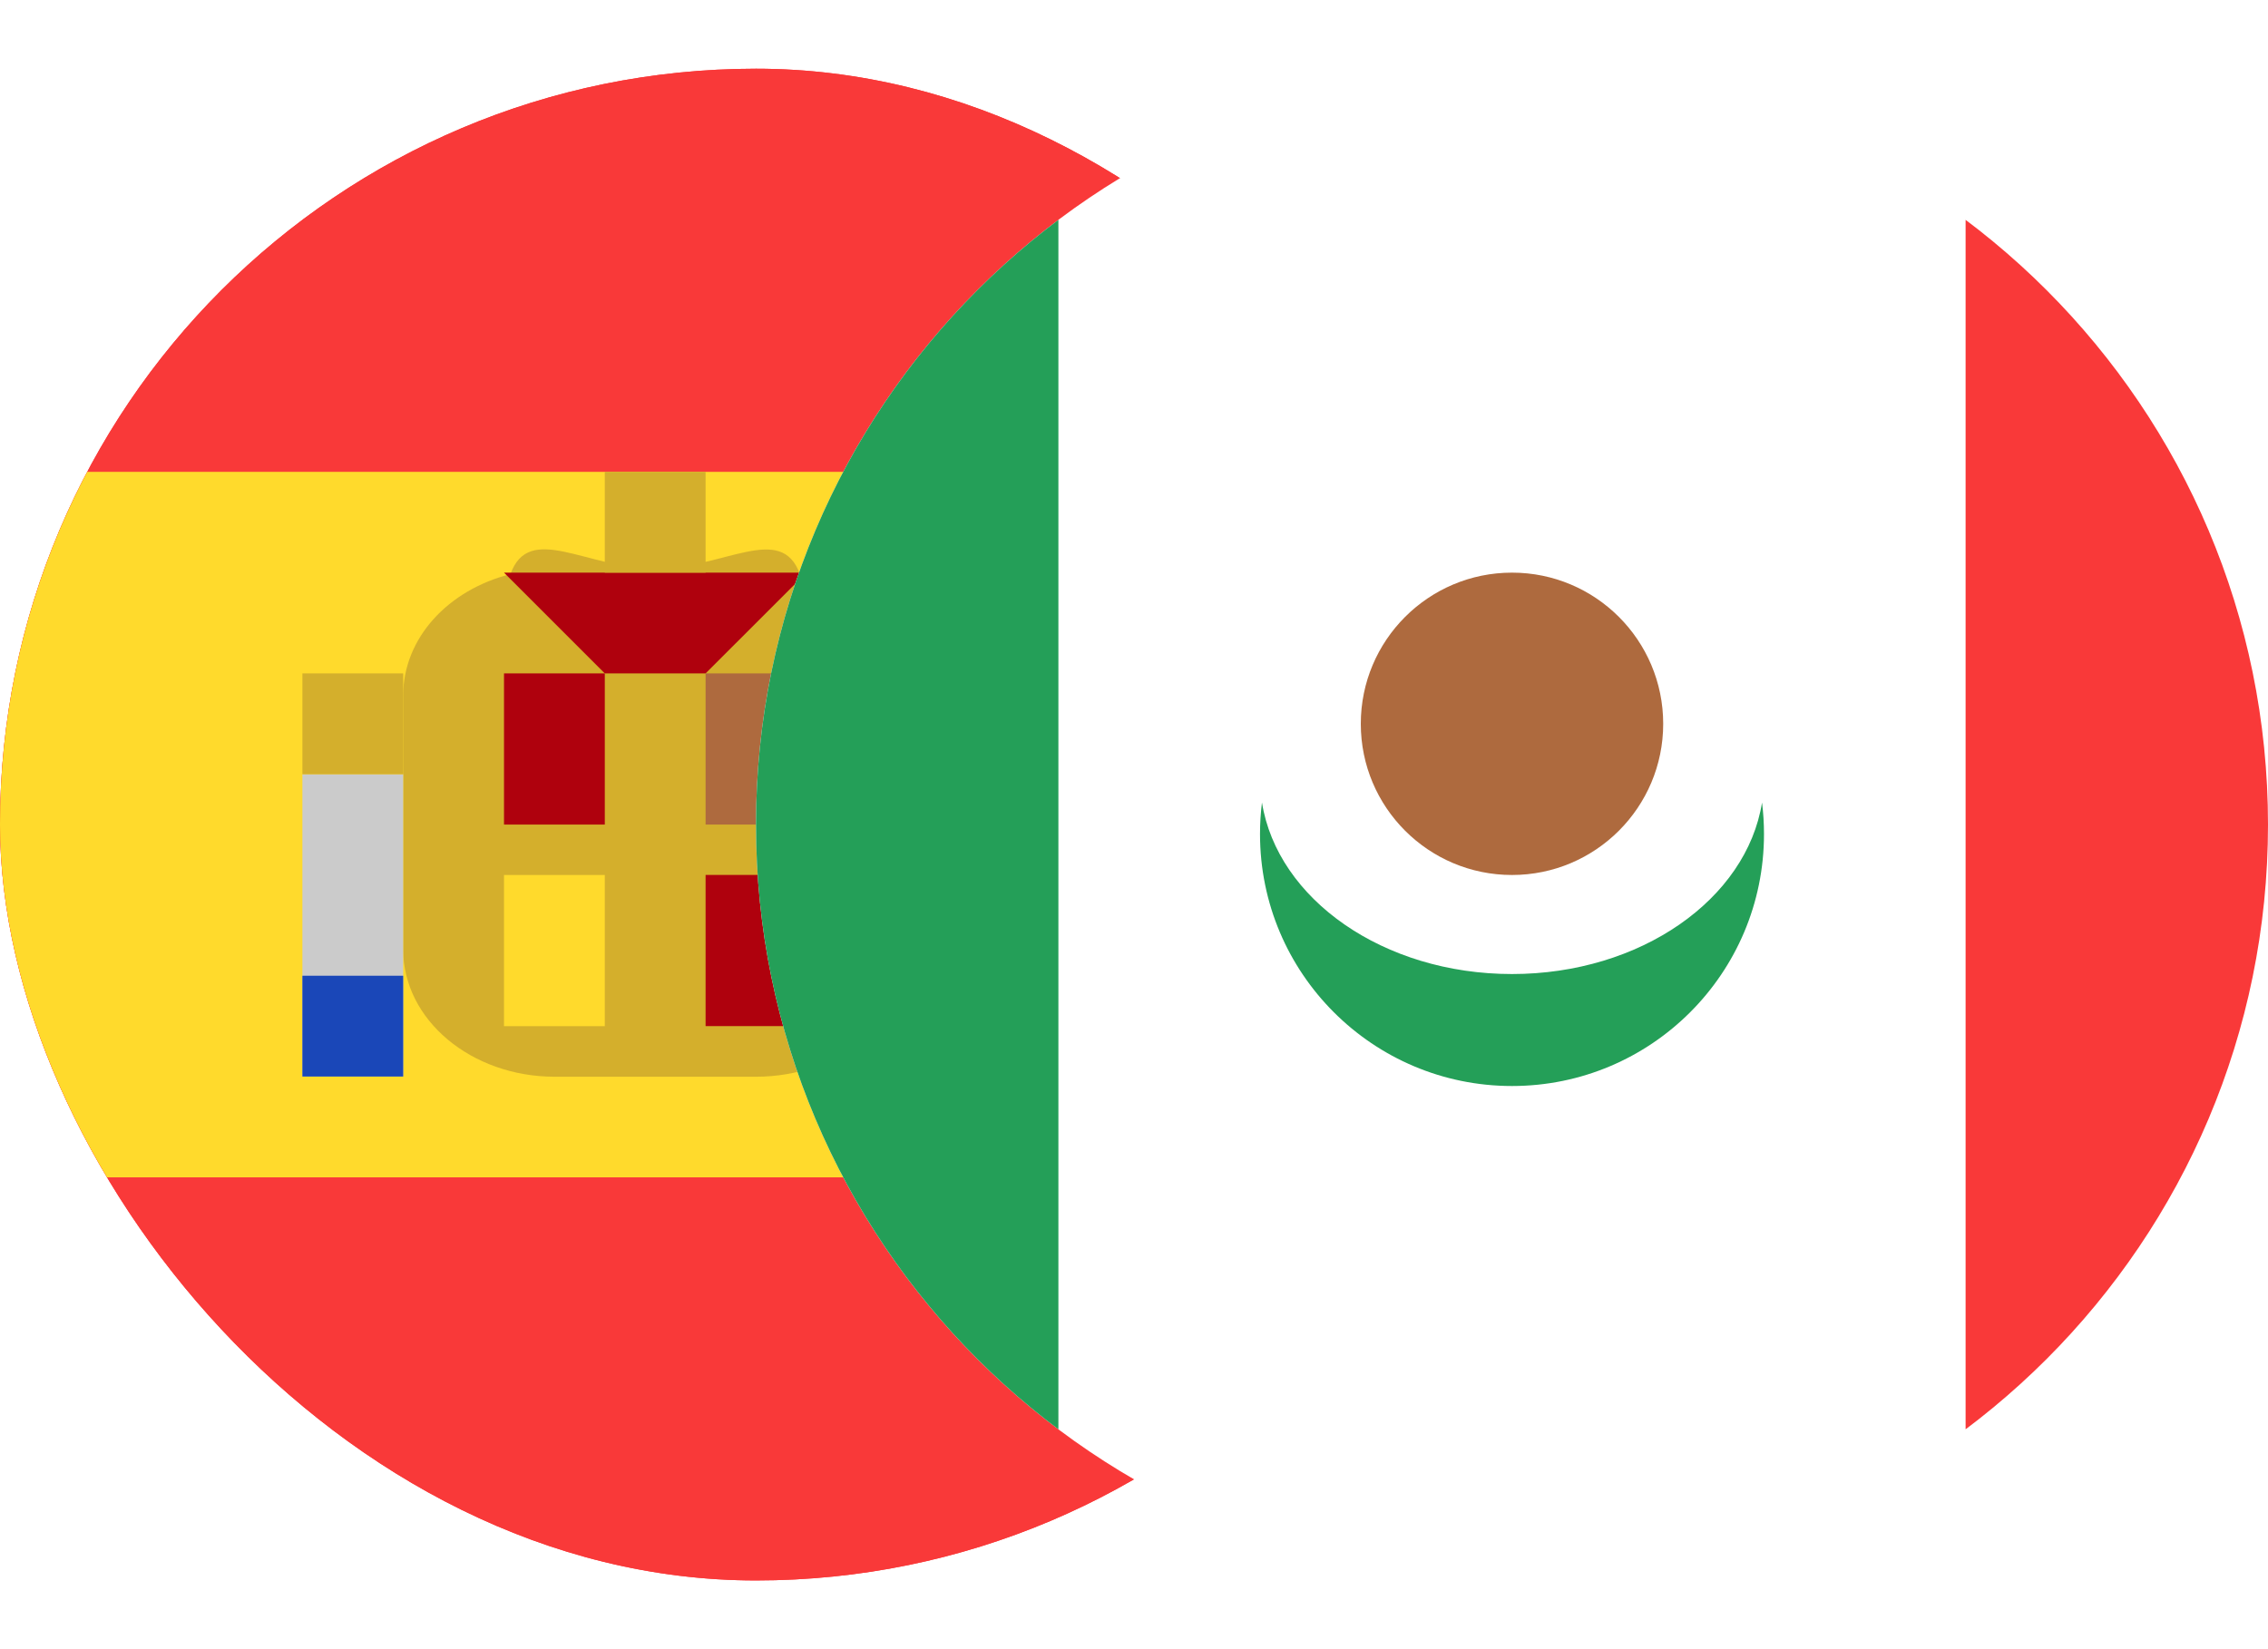 <svg xmlns="http://www.w3.org/2000/svg" width="66" height="48" viewBox="0 0 66 48" fill="none"><g clip-path="url(#clip0_7719_1035)"><rect y="2" width="44" height="44" rx="22" fill="#F93939"></rect><path d="M55.733 2H5.867C2.627 2 0 4.627 0 7.867V40.133C0 43.373 2.627 46 5.867 46H55.733C58.973 46 61.6 43.373 61.6 40.133V7.867C61.6 4.627 58.973 2 55.733 2Z" fill="#F93939"></path><path fill-rule="evenodd" clip-rule="evenodd" d="M0 13.733H61.6V34.267H0V13.733Z" fill="#FFDA2C"></path><path fill-rule="evenodd" clip-rule="evenodd" d="M26.4 20.251V27.643C26.4 29.697 24.429 31.339 22 31.339H16.133C13.71 31.334 11.733 29.682 11.733 27.637V20.245C11.733 18.568 13.047 17.166 14.854 16.711C15.4 15.185 17.078 16.552 19.067 16.552C21.067 16.552 22.733 15.194 23.279 16.714C25.08 17.18 26.4 18.585 26.4 20.251Z" fill="#D4AF2C"></path><path fill-rule="evenodd" clip-rule="evenodd" d="M26.4 22.533H29.333V31.333H26.4V22.533ZM8.8 22.533H11.733V31.333H8.8V22.533Z" fill="#CBCBCB"></path><path fill-rule="evenodd" clip-rule="evenodd" d="M26.4 28.4H29.333V31.334H26.4V28.4ZM8.8 28.4H11.733V31.334H8.8V28.4Z" fill="#1A47B8"></path><path fill-rule="evenodd" clip-rule="evenodd" d="M26.4 19.6H29.333V22.533H26.4V19.6ZM8.8 19.6H11.733V22.533H8.8V19.6Z" fill="#D4AF2C"></path><path fill-rule="evenodd" clip-rule="evenodd" d="M14.667 19.6H17.6V24H14.667V19.6ZM20.533 25.466H23.467V29.866H20.533V25.466Z" fill="#AF010D"></path><path fill-rule="evenodd" clip-rule="evenodd" d="M20.533 19.6H23.467V24H20.533V19.6Z" fill="#AE6A3E"></path><path fill-rule="evenodd" clip-rule="evenodd" d="M14.667 25.467H17.6V29.867H14.667V25.467Z" fill="#FFDA2C"></path><path fill-rule="evenodd" clip-rule="evenodd" d="M17.6 19.6L14.667 16.667H23.467L20.533 19.6H17.6Z" fill="#AF010D"></path><path fill-rule="evenodd" clip-rule="evenodd" d="M17.6 13.733H20.533V16.667H17.6V13.733Z" fill="#D4AF2C"></path></g><g filter="url(#filter0_d_7719_1035)"><g clip-path="url(#clip1_7719_1035)"><path d="M22 24C22 11.85 31.85 2 44 2C56.15 2 66 11.85 66 24C66 36.15 56.15 46 44 46C31.85 46 22 36.15 22 24Z" fill="white"></path><rect x="57.2" y="2" width="17.6" height="44" fill="#F93939"></rect><rect x="13.2" y="2" width="17.6" height="44" fill="#249F58"></rect><path fill-rule="evenodd" clip-rule="evenodd" d="M51.276 23.36C51.314 23.66 51.333 23.966 51.333 24.276C51.333 28.326 48.05 31.609 44 31.609C39.95 31.609 36.667 28.326 36.667 24.276C36.667 23.966 36.686 23.66 36.724 23.358C37.175 26.174 40.26 28.35 44 28.35C47.74 28.35 50.825 26.173 51.276 23.358V23.36Z" fill="#249F58"></path><circle cx="44" cy="21.067" r="4.4" fill="#AE6A3E"></circle></g></g><defs><filter id="filter0_d_7719_1035" x="19.273" y="0.636" width="46.727" height="46.727" filterUnits="userSpaceOnUse" color-interpolation-filters="sRGB"><feGaussianBlur stdDeviation="0.682"></feGaussianBlur></filter><clipPath id="clip0_7719_1035"><rect y="2" width="44" height="44" rx="22" fill="white"></rect></clipPath><clipPath id="clip1_7719_1035"><path d="M22 24C22 11.85 31.85 2 44 2C56.15 2 66 11.85 66 24C66 36.15 56.15 46 44 46C31.85 46 22 36.15 22 24Z" fill="white"></path></clipPath></defs></svg>